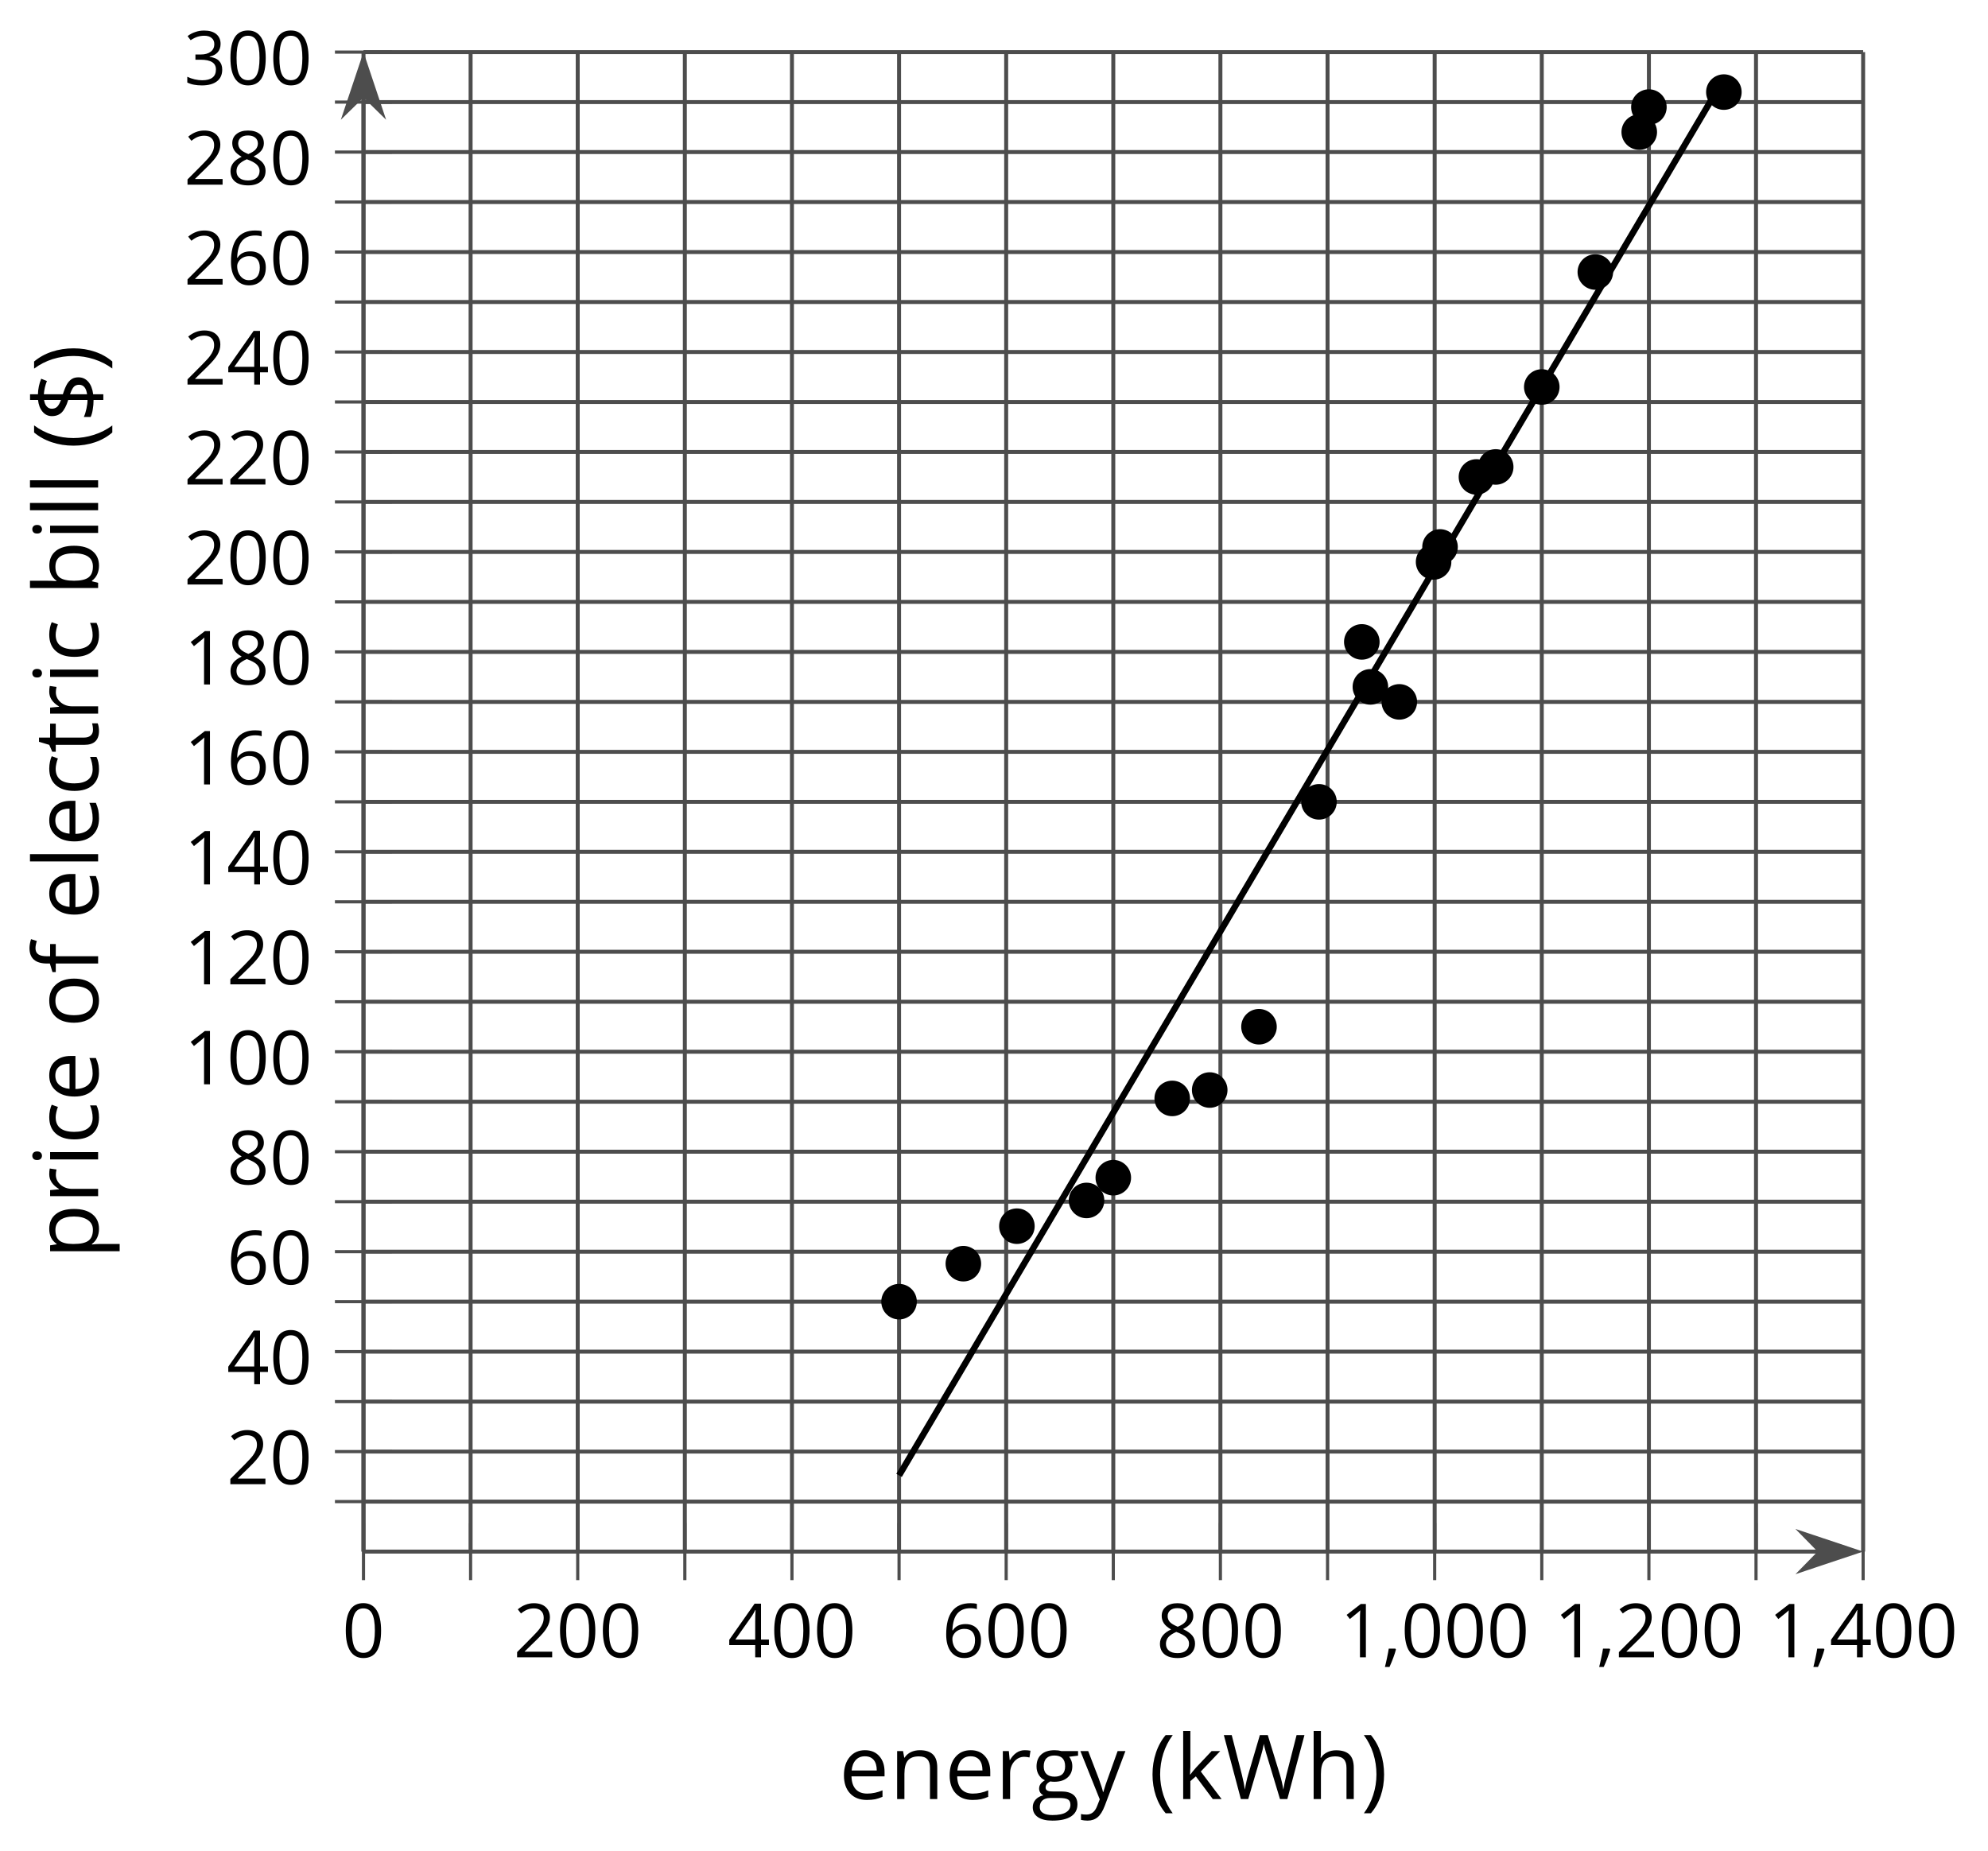 <?xml version='1.0' encoding='UTF-8'?>
<!-- This file was generated by dvisvgm 2.1.3 -->
<svg height='233.5pt' version='1.1' viewBox='-72 -72 250.771 233.5' width='250.771pt' xmlns='http://www.w3.org/2000/svg' xmlns:xlink='http://www.w3.org/1999/xlink'>
<defs>
<path d='M4.77 -2.067C4.77 -2.339 4.715 -2.569 4.599 -2.753C4.484 -2.947 4.309 -3.112 4.07 -3.26C3.831 -3.402 3.471 -3.554 2.988 -3.706V-5.704C3.462 -5.672 3.927 -5.562 4.383 -5.382L4.622 -5.985C4.098 -6.197 3.554 -6.312 2.988 -6.326V-7.155H2.394V-6.317C1.883 -6.262 1.469 -6.105 1.16 -5.847C0.847 -5.589 0.691 -5.258 0.691 -4.857C0.691 -4.438 0.82 -4.098 1.068 -3.835C1.326 -3.573 1.763 -3.338 2.394 -3.14V-1.114C2.122 -1.114 1.819 -1.151 1.483 -1.225C1.151 -1.294 0.856 -1.386 0.603 -1.501V-0.783C0.81 -0.686 1.073 -0.612 1.395 -0.562C1.717 -0.506 2.049 -0.479 2.394 -0.479V0.548H2.988V-0.52C3.55 -0.589 3.987 -0.764 4.3 -1.031C4.613 -1.308 4.77 -1.648 4.77 -2.067ZM3.987 -2.007C3.987 -1.533 3.656 -1.252 2.988 -1.16V-2.951C3.379 -2.818 3.646 -2.68 3.785 -2.541C3.918 -2.408 3.987 -2.228 3.987 -2.007ZM1.469 -4.866C1.469 -5.078 1.547 -5.258 1.704 -5.396C1.86 -5.543 2.09 -5.635 2.394 -5.686V-3.904C2.053 -4.029 1.814 -4.162 1.676 -4.305S1.469 -4.632 1.469 -4.866Z' id='g4-4'/>
<path d='M0.378 -2.583C0.378 -1.782 0.497 -1.031 0.732 -0.336S1.312 0.971 1.763 1.492H2.5C2.072 0.912 1.745 0.272 1.519 -0.433S1.179 -1.855 1.179 -2.592C1.179 -3.343 1.289 -4.07 1.51 -4.779C1.736 -5.488 2.067 -6.137 2.509 -6.731H1.763C1.317 -6.197 0.971 -5.576 0.737 -4.866C0.497 -4.157 0.378 -3.398 0.378 -2.583Z' id='g4-8'/>
<path d='M2.413 -2.583C2.413 -3.389 2.293 -4.148 2.058 -4.862C1.823 -5.571 1.478 -6.192 1.027 -6.731H0.281C0.723 -6.137 1.054 -5.488 1.28 -4.779C1.501 -4.07 1.611 -3.343 1.611 -2.592C1.611 -1.855 1.496 -1.133 1.271 -0.433C1.045 0.272 0.718 0.916 0.29 1.492H1.027C1.473 0.976 1.819 0.368 2.053 -0.327C2.293 -1.022 2.413 -1.777 2.413 -2.583Z' id='g4-9'/>
<path d='M1.611 -1.096H0.773C0.732 -0.815 0.663 -0.437 0.562 0.032C0.465 0.502 0.373 0.898 0.29 1.215H0.866C1.027 0.866 1.183 0.488 1.335 0.083C1.487 -0.327 1.602 -0.681 1.68 -0.99L1.611 -1.096Z' id='g4-12'/>
<path d='M4.922 -3.375C4.922 -4.498 4.733 -5.355 4.355 -5.948C3.973 -6.542 3.421 -6.837 2.689 -6.837C1.938 -6.837 1.381 -6.552 1.018 -5.985S0.47 -4.549 0.47 -3.375C0.47 -2.238 0.658 -1.377 1.036 -0.792C1.413 -0.203 1.966 0.092 2.689 0.092C3.444 0.092 4.006 -0.193 4.374 -0.769C4.738 -1.344 4.922 -2.21 4.922 -3.375ZM1.243 -3.375C1.243 -4.355 1.358 -5.064 1.588 -5.506C1.819 -5.953 2.187 -6.174 2.689 -6.174C3.2 -6.174 3.568 -5.948 3.794 -5.497C4.024 -5.051 4.139 -4.342 4.139 -3.375S4.024 -1.699 3.794 -1.243C3.568 -0.792 3.2 -0.566 2.689 -0.566C2.187 -0.566 1.819 -0.792 1.588 -1.234C1.358 -1.685 1.243 -2.394 1.243 -3.375Z' id='g4-16'/>
<path d='M3.292 0V-6.731H2.647L0.866 -5.355L1.271 -4.83C1.92 -5.359 2.288 -5.658 2.366 -5.727S2.518 -5.866 2.583 -5.93C2.56 -5.576 2.546 -5.198 2.546 -4.797V0H3.292Z' id='g4-17'/>
<path d='M4.885 0V-0.709H1.423V-0.746L2.896 -2.187C3.554 -2.827 4.001 -3.352 4.24 -3.771S4.599 -4.609 4.599 -5.037C4.599 -5.585 4.42 -6.018 4.061 -6.344C3.702 -6.667 3.204 -6.828 2.574 -6.828C1.842 -6.828 1.169 -6.57 0.548 -6.054L0.953 -5.534C1.262 -5.778 1.538 -5.944 1.786 -6.036C2.04 -6.128 2.302 -6.174 2.583 -6.174C2.97 -6.174 3.273 -6.068 3.49 -5.856C3.706 -5.649 3.817 -5.364 3.817 -5.005C3.817 -4.751 3.775 -4.512 3.688 -4.291S3.471 -3.844 3.301 -3.61S2.772 -2.988 2.233 -2.44L0.46 -0.658V0H4.885Z' id='g4-18'/>
<path d='M4.632 -5.147C4.632 -5.668 4.452 -6.077 4.088 -6.381C3.725 -6.676 3.218 -6.828 2.564 -6.828C2.164 -6.828 1.786 -6.768 1.427 -6.639C1.064 -6.519 0.746 -6.344 0.47 -6.128L0.856 -5.612C1.192 -5.829 1.487 -5.976 1.75 -6.054S2.288 -6.174 2.583 -6.174C2.97 -6.174 3.278 -6.082 3.499 -5.893C3.729 -5.704 3.84 -5.447 3.84 -5.12C3.84 -4.71 3.688 -4.388 3.379 -4.153C3.071 -3.923 2.657 -3.808 2.132 -3.808H1.459V-3.149H2.122C3.407 -3.149 4.047 -2.739 4.047 -1.925C4.047 -1.013 3.467 -0.557 2.302 -0.557C2.007 -0.557 1.694 -0.594 1.363 -0.672C1.036 -0.746 0.723 -0.856 0.433 -0.999V-0.272C0.714 -0.138 0.999 -0.041 1.298 0.009C1.593 0.064 1.92 0.092 2.274 0.092C3.094 0.092 3.725 -0.083 4.171 -0.424C4.618 -0.769 4.839 -1.266 4.839 -1.906C4.839 -2.353 4.71 -2.716 4.448 -2.993S3.785 -3.439 3.246 -3.508V-3.545C3.688 -3.637 4.029 -3.821 4.273 -4.093C4.512 -4.365 4.632 -4.719 4.632 -5.147Z' id='g4-19'/>
<path d='M5.203 -1.547V-2.242H4.204V-6.768H3.393L0.198 -2.215V-1.547H3.471V0H4.204V-1.547H5.203ZM3.471 -2.242H0.962L3.066 -5.235C3.195 -5.428 3.333 -5.672 3.481 -5.967H3.518C3.485 -5.414 3.471 -4.917 3.471 -4.48V-2.242Z' id='g4-20'/>
<path d='M0.539 -2.878C0.539 -1.943 0.741 -1.215 1.151 -0.691C1.561 -0.17 2.113 0.092 2.808 0.092C3.458 0.092 3.978 -0.11 4.355 -0.506C4.742 -0.912 4.931 -1.459 4.931 -2.159C4.931 -2.785 4.756 -3.283 4.411 -3.646C4.061 -4.01 3.582 -4.194 2.979 -4.194C2.247 -4.194 1.713 -3.932 1.377 -3.402H1.321C1.358 -4.365 1.565 -5.074 1.948 -5.525C2.33 -5.971 2.878 -6.197 3.6 -6.197C3.904 -6.197 4.176 -6.16 4.411 -6.082V-6.74C4.213 -6.8 3.936 -6.828 3.591 -6.828C2.583 -6.828 1.823 -6.501 1.308 -5.847C0.797 -5.189 0.539 -4.199 0.539 -2.878ZM2.799 -0.557C2.509 -0.557 2.251 -0.635 2.026 -0.797C1.805 -0.958 1.63 -1.174 1.506 -1.446S1.321 -2.012 1.321 -2.33C1.321 -2.546 1.39 -2.753 1.529 -2.951C1.662 -3.149 1.846 -3.306 2.076 -3.421S2.56 -3.591 2.836 -3.591C3.283 -3.591 3.614 -3.462 3.84 -3.209S4.176 -2.606 4.176 -2.159C4.176 -1.639 4.056 -1.243 3.812 -0.967C3.573 -0.695 3.237 -0.557 2.799 -0.557Z' id='g4-22'/>
<path d='M2.689 -6.828C2.086 -6.828 1.602 -6.685 1.243 -6.39C0.879 -6.105 0.7 -5.714 0.7 -5.226C0.7 -4.88 0.792 -4.572 0.976 -4.291C1.16 -4.015 1.464 -3.757 1.888 -3.518C0.948 -3.089 0.479 -2.486 0.479 -1.717C0.479 -1.142 0.672 -0.695 1.059 -0.378C1.446 -0.064 1.998 0.092 2.716 0.092C3.393 0.092 3.927 -0.074 4.319 -0.405C4.71 -0.741 4.903 -1.188 4.903 -1.745C4.903 -2.122 4.788 -2.454 4.558 -2.744C4.328 -3.029 3.941 -3.301 3.393 -3.564C3.844 -3.789 4.171 -4.038 4.378 -4.309S4.687 -4.885 4.687 -5.216C4.687 -5.718 4.507 -6.114 4.148 -6.4S3.301 -6.828 2.689 -6.828ZM1.234 -1.699C1.234 -2.03 1.335 -2.316 1.542 -2.551C1.75 -2.79 2.081 -3.006 2.537 -3.204C3.131 -2.988 3.55 -2.762 3.789 -2.532C4.029 -2.297 4.148 -2.035 4.148 -1.736C4.148 -1.363 4.019 -1.068 3.766 -0.852S3.154 -0.529 2.698 -0.529C2.233 -0.529 1.874 -0.631 1.621 -0.838C1.363 -1.045 1.234 -1.331 1.234 -1.699ZM2.68 -6.206C3.071 -6.206 3.375 -6.114 3.6 -5.93C3.821 -5.75 3.932 -5.502 3.932 -5.193C3.932 -4.913 3.84 -4.664 3.656 -4.452C3.476 -4.24 3.163 -4.042 2.726 -3.858C2.238 -4.061 1.901 -4.263 1.722 -4.466S1.45 -4.913 1.45 -5.193C1.45 -5.502 1.561 -5.746 1.777 -5.93S2.297 -6.206 2.68 -6.206Z' id='g4-24'/>
<path d='M6.8 0L8.6 -6.731H7.772L6.713 -2.583C6.552 -1.957 6.441 -1.427 6.381 -0.99C6.28 -1.588 6.156 -2.127 6.008 -2.601L4.742 -6.731H3.913L2.707 -2.638C2.546 -2.099 2.422 -1.552 2.339 -0.99C2.27 -1.464 2.164 -1.989 2.017 -2.574L0.953 -6.731H0.124L1.915 0H2.689L4.006 -4.48C4.153 -4.963 4.259 -5.405 4.328 -5.81C4.332 -5.75 4.374 -5.566 4.452 -5.262S4.604 -4.705 4.669 -4.507L6.027 0H6.8Z' id='g4-55'/>
<path d='M3.158 -5.129C2.459 -5.129 1.929 -4.876 1.575 -4.374H1.538C1.561 -4.682 1.575 -5.032 1.575 -5.424V-7.164H0.81V0H1.358L1.519 -0.649H1.575C1.759 -0.396 1.989 -0.212 2.256 -0.092C2.532 0.032 2.832 0.092 3.158 0.092C3.817 0.092 4.328 -0.138 4.696 -0.599C5.069 -1.054 5.253 -1.699 5.253 -2.528S5.069 -3.996 4.705 -4.448C4.337 -4.903 3.821 -5.129 3.158 -5.129ZM3.048 -4.489C3.531 -4.489 3.886 -4.328 4.116 -4.006S4.461 -3.195 4.461 -2.537C4.461 -1.897 4.346 -1.404 4.116 -1.059C3.886 -0.718 3.536 -0.548 3.066 -0.548C2.546 -0.548 2.164 -0.7 1.929 -1.004C1.694 -1.312 1.575 -1.819 1.575 -2.528S1.69 -3.739 1.92 -4.042C2.15 -4.337 2.528 -4.489 3.048 -4.489Z' id='g4-66'/>
<path d='M2.827 0.092C3.338 0.092 3.766 0.005 4.102 -0.17V-0.847C3.66 -0.668 3.227 -0.576 2.808 -0.576C2.316 -0.576 1.948 -0.741 1.694 -1.073C1.446 -1.404 1.321 -1.878 1.321 -2.5C1.321 -3.808 1.832 -4.461 2.859 -4.461C3.011 -4.461 3.191 -4.438 3.389 -4.392C3.587 -4.351 3.771 -4.296 3.941 -4.227L4.176 -4.876C4.038 -4.945 3.849 -5.009 3.605 -5.06S3.122 -5.138 2.878 -5.138C2.127 -5.138 1.547 -4.908 1.142 -4.448C0.732 -3.987 0.529 -3.333 0.529 -2.491C0.529 -1.667 0.727 -1.031 1.133 -0.58C1.529 -0.134 2.095 0.092 2.827 0.092Z' id='g4-67'/>
<path d='M2.942 0.092C3.283 0.092 3.573 0.064 3.812 0.018C4.056 -0.037 4.309 -0.12 4.581 -0.235V-0.916C4.052 -0.691 3.513 -0.576 2.97 -0.576C2.454 -0.576 2.053 -0.727 1.768 -1.036C1.487 -1.344 1.335 -1.791 1.321 -2.385H4.797V-2.868C4.797 -3.55 4.613 -4.098 4.245 -4.512C3.877 -4.931 3.375 -5.138 2.744 -5.138C2.067 -5.138 1.533 -4.899 1.133 -4.42C0.727 -3.941 0.529 -3.297 0.529 -2.482C0.529 -1.676 0.746 -1.045 1.179 -0.589C1.607 -0.134 2.196 0.092 2.942 0.092ZM2.735 -4.498C3.135 -4.498 3.439 -4.369 3.656 -4.116C3.872 -3.858 3.978 -3.49 3.978 -3.006H1.34C1.381 -3.471 1.524 -3.84 1.768 -4.102C2.007 -4.365 2.33 -4.498 2.735 -4.498Z' id='g4-69'/>
<path d='M3.085 -4.452V-5.046H1.8V-5.373C1.8 -5.797 1.869 -6.105 2.007 -6.298C2.145 -6.487 2.357 -6.584 2.647 -6.584C2.855 -6.584 3.108 -6.538 3.402 -6.441L3.6 -7.053C3.241 -7.159 2.928 -7.215 2.661 -7.215C1.579 -7.215 1.036 -6.593 1.036 -5.355V-5.074L0.134 -4.797V-4.452H1.036V0H1.8V-4.452H3.085Z' id='g4-70'/>
<path d='M4.94 -5.046H3.195C2.983 -5.106 2.744 -5.138 2.482 -5.138C1.874 -5.138 1.404 -4.991 1.073 -4.687C0.741 -4.392 0.576 -3.964 0.576 -3.412C0.576 -3.08 0.658 -2.785 0.82 -2.528C0.985 -2.27 1.197 -2.086 1.459 -1.98C1.248 -1.851 1.091 -1.717 0.994 -1.579S0.847 -1.28 0.847 -1.096C0.847 -0.935 0.893 -0.792 0.976 -0.668C1.068 -0.543 1.174 -0.456 1.303 -0.396C0.948 -0.318 0.672 -0.166 0.474 0.06S0.18 0.548 0.18 0.856C0.18 1.303 0.359 1.653 0.718 1.897C1.073 2.141 1.584 2.265 2.242 2.265C3.103 2.265 3.757 2.118 4.204 1.823C4.65 1.533 4.876 1.105 4.876 0.548C4.876 0.11 4.728 -0.226 4.438 -0.456C4.144 -0.686 3.725 -0.801 3.177 -0.801H2.284C2.007 -0.801 1.814 -0.833 1.699 -0.902C1.584 -0.967 1.529 -1.068 1.529 -1.206C1.529 -1.469 1.69 -1.685 2.017 -1.855C2.15 -1.832 2.288 -1.819 2.44 -1.819C3.029 -1.819 3.494 -1.966 3.831 -2.261S4.337 -2.951 4.337 -3.444C4.337 -3.66 4.305 -3.858 4.236 -4.033C4.167 -4.204 4.093 -4.346 4.006 -4.452L4.94 -4.563V-5.046ZM0.916 0.847C0.916 0.539 1.013 0.299 1.206 0.134S1.671 -0.115 2.017 -0.115H2.933C3.398 -0.115 3.715 -0.064 3.886 0.046C4.056 0.147 4.139 0.341 4.139 0.612C4.139 0.939 3.987 1.202 3.674 1.39C3.37 1.584 2.891 1.68 2.251 1.68C1.823 1.68 1.492 1.611 1.262 1.469S0.916 1.119 0.916 0.847ZM1.331 -3.43C1.331 -3.812 1.427 -4.098 1.621 -4.291S2.09 -4.581 2.449 -4.581C3.204 -4.581 3.582 -4.204 3.582 -3.444C3.582 -2.721 3.209 -2.357 2.463 -2.357C2.109 -2.357 1.828 -2.449 1.63 -2.629S1.331 -3.076 1.331 -3.43Z' id='g4-71'/>
<path d='M4.263 0H5.028V-3.292C5.028 -3.932 4.871 -4.397 4.567 -4.687C4.254 -4.982 3.794 -5.129 3.177 -5.129C2.822 -5.129 2.505 -5.06 2.228 -4.917C1.948 -4.779 1.736 -4.59 1.584 -4.346H1.538C1.561 -4.517 1.575 -4.733 1.575 -4.995V-7.164H0.81V0H1.575V-2.638C1.575 -3.297 1.694 -3.766 1.943 -4.056C2.182 -4.346 2.574 -4.489 3.103 -4.489C3.504 -4.489 3.794 -4.388 3.983 -4.185S4.263 -3.674 4.263 -3.264V0Z' id='g4-72'/>
<path d='M1.575 0V-5.046H0.81V0H1.575ZM0.746 -6.413C0.746 -6.243 0.787 -6.114 0.875 -6.031C0.962 -5.944 1.068 -5.902 1.197 -5.902C1.321 -5.902 1.427 -5.944 1.515 -6.031C1.602 -6.114 1.648 -6.243 1.648 -6.413S1.602 -6.713 1.515 -6.796S1.321 -6.92 1.197 -6.92C1.068 -6.92 0.962 -6.878 0.875 -6.796C0.787 -6.717 0.746 -6.588 0.746 -6.413Z' id='g4-73'/>
<path d='M1.565 -2.583H1.529C1.552 -2.937 1.565 -3.195 1.565 -3.366V-7.164H0.81V0H1.565V-1.888L2.141 -2.385L3.923 0H4.848L2.661 -2.896L4.705 -5.046H3.798L2.169 -3.32C1.897 -3.016 1.699 -2.772 1.565 -2.583Z' id='g4-75'/>
<path d='M1.575 0V-7.164H0.81V0H1.575Z' id='g4-76'/>
<path d='M4.263 0H5.028V-3.292C5.028 -3.936 4.876 -4.406 4.567 -4.696C4.259 -4.991 3.803 -5.138 3.195 -5.138C2.85 -5.138 2.532 -5.069 2.251 -4.936C1.971 -4.797 1.75 -4.604 1.593 -4.355H1.556L1.432 -5.046H0.81V0H1.575V-2.647C1.575 -3.306 1.699 -3.775 1.943 -4.061S2.574 -4.489 3.103 -4.489C3.504 -4.489 3.794 -4.388 3.983 -4.185S4.263 -3.674 4.263 -3.264V0Z' id='g4-78'/>
<path d='M5.166 -2.528C5.166 -3.329 4.959 -3.964 4.54 -4.434C4.125 -4.903 3.564 -5.138 2.859 -5.138C2.127 -5.138 1.556 -4.908 1.146 -4.448C0.737 -3.992 0.529 -3.352 0.529 -2.528C0.529 -1.998 0.626 -1.533 0.815 -1.137S1.275 -0.437 1.625 -0.226S2.376 0.092 2.827 0.092C3.559 0.092 4.13 -0.138 4.544 -0.599C4.959 -1.064 5.166 -1.704 5.166 -2.528ZM1.321 -2.528C1.321 -3.177 1.45 -3.669 1.704 -3.996S2.334 -4.489 2.836 -4.489C3.343 -4.489 3.725 -4.323 3.987 -3.987C4.245 -3.656 4.374 -3.168 4.374 -2.528C4.374 -1.878 4.245 -1.39 3.987 -1.05C3.725 -0.718 3.347 -0.548 2.845 -0.548S1.966 -0.718 1.708 -1.054S1.321 -1.883 1.321 -2.528Z' id='g4-79'/>
<path d='M3.158 0.092C3.817 0.092 4.328 -0.138 4.696 -0.599C5.069 -1.054 5.253 -1.699 5.253 -2.528C5.253 -3.352 5.074 -3.996 4.705 -4.452C4.346 -4.908 3.826 -5.138 3.158 -5.138C2.822 -5.138 2.523 -5.078 2.261 -4.954S1.773 -4.632 1.575 -4.355H1.538L1.432 -5.046H0.81V2.265H1.575V0.189C1.575 -0.074 1.556 -0.355 1.519 -0.649H1.575C1.759 -0.396 1.989 -0.212 2.256 -0.092C2.532 0.032 2.832 0.092 3.158 0.092ZM3.048 -4.489C3.494 -4.489 3.844 -4.319 4.088 -3.987C4.337 -3.646 4.461 -3.168 4.461 -2.537C4.461 -1.915 4.337 -1.432 4.088 -1.077C3.844 -0.723 3.504 -0.548 3.066 -0.548C2.546 -0.548 2.164 -0.7 1.929 -1.004C1.694 -1.312 1.575 -1.819 1.575 -2.528V-2.698C1.579 -3.32 1.699 -3.775 1.929 -4.061S2.532 -4.489 3.048 -4.489Z' id='g4-80'/>
<path d='M3.112 -5.138C2.795 -5.138 2.505 -5.051 2.242 -4.871S1.754 -4.438 1.565 -4.111H1.529L1.441 -5.046H0.81V0H1.575V-2.707C1.575 -3.2 1.722 -3.614 2.007 -3.946C2.302 -4.277 2.647 -4.443 3.057 -4.443C3.218 -4.443 3.402 -4.42 3.61 -4.374L3.715 -5.083C3.536 -5.12 3.338 -5.138 3.112 -5.138Z' id='g4-82'/>
<path d='M2.44 -0.539C2.187 -0.539 1.989 -0.622 1.846 -0.783S1.63 -1.179 1.63 -1.483V-4.452H3.094V-5.046H1.63V-6.215H1.188L0.866 -5.138L0.143 -4.82V-4.452H0.866V-1.45C0.866 -0.424 1.354 0.092 2.33 0.092C2.459 0.092 2.606 0.078 2.762 0.055C2.928 0.028 3.048 -0.005 3.131 -0.046V-0.631C3.057 -0.608 2.956 -0.589 2.832 -0.571C2.707 -0.548 2.574 -0.539 2.44 -0.539Z' id='g4-84'/>
<path d='M0.009 -5.046L2.044 0.028L1.763 0.746C1.538 1.335 1.165 1.63 0.64 1.63C0.433 1.63 0.244 1.611 0.074 1.575V2.187C0.299 2.238 0.529 2.265 0.764 2.265C1.183 2.265 1.533 2.145 1.823 1.906C2.109 1.671 2.357 1.266 2.574 0.7L4.742 -5.046H3.923C3.218 -3.094 2.799 -1.929 2.67 -1.547C2.546 -1.169 2.463 -0.902 2.422 -0.746H2.385C2.325 -1.036 2.178 -1.51 1.934 -2.169L0.829 -5.046H0.009Z' id='g4-89'/>
<use id='g6-4' transform='scale(1.2)' xlink:href='#g4-4'/>
<use id='g6-8' transform='scale(1.2)' xlink:href='#g4-8'/>
<use id='g6-9' transform='scale(1.2)' xlink:href='#g4-9'/>
<use id='g6-55' transform='scale(1.2)' xlink:href='#g4-55'/>
<use id='g6-66' transform='scale(1.2)' xlink:href='#g4-66'/>
<use id='g6-67' transform='scale(1.2)' xlink:href='#g4-67'/>
<use id='g6-69' transform='scale(1.2)' xlink:href='#g4-69'/>
<use id='g6-70' transform='scale(1.2)' xlink:href='#g4-70'/>
<use id='g6-71' transform='scale(1.2)' xlink:href='#g4-71'/>
<use id='g6-72' transform='scale(1.2)' xlink:href='#g4-72'/>
<use id='g6-73' transform='scale(1.2)' xlink:href='#g4-73'/>
<use id='g6-75' transform='scale(1.2)' xlink:href='#g4-75'/>
<use id='g6-76' transform='scale(1.2)' xlink:href='#g4-76'/>
<use id='g6-78' transform='scale(1.2)' xlink:href='#g4-78'/>
<use id='g6-79' transform='scale(1.2)' xlink:href='#g4-79'/>
<use id='g6-80' transform='scale(1.2)' xlink:href='#g4-80'/>
<use id='g6-82' transform='scale(1.2)' xlink:href='#g4-82'/>
<use id='g6-84' transform='scale(1.2)' xlink:href='#g4-84'/>
<use id='g6-89' transform='scale(1.2)' xlink:href='#g4-89'/>
</defs>
<g id='page1'>
<path d='M-12.637 123.743V-65.425M14.387 123.743V-65.425M41.41 123.743V-65.425M68.434 123.743V-65.425M95.461 123.743V-65.425M122.484 123.743V-65.425M149.508 123.743V-65.425' fill='none' stroke='#4d4d4d' stroke-linejoin='bevel' stroke-miterlimit='10.037' stroke-width='0.5'/>
<path d='M-26.148 123.743V-65.425M0.875 123.743V-65.425M27.898 123.743V-65.425M54.922 123.743V-65.425M81.945 123.743V-65.425M108.973 123.743V-65.425M135.996 123.743V-65.425M163.019 123.743V-65.425' fill='none' stroke='#4d4d4d' stroke-linejoin='bevel' stroke-miterlimit='10.037' stroke-width='0.5'/>
<path d='M-26.148 117.438H163.019M-26.148 104.825H163.019M-26.148 92.215H163.019M-26.148 79.602H163.019M-26.148 66.993H163.019M-26.148 54.379H163.019M-26.148 41.77H163.019M-26.148 29.157H163.019M-26.148 16.547H163.019M-26.148 3.934H163.019M-26.148 -8.675H163.019M-26.148 -21.289H163.019M-26.148 -33.898H163.019M-26.148 -46.511H163.019M-26.148 -59.121H163.019' fill='none' stroke='#4d4d4d' stroke-linejoin='bevel' stroke-miterlimit='10.037' stroke-width='0.5'/>
<path d='M-26.148 111.129H163.019M-26.148 98.52H163.019M-26.148 85.907H163.019M-26.148 73.297H163.019M-26.148 60.684H163.019M-26.148 48.075H163.019M-26.148 35.461H163.019M-26.148 22.852H163.019M-26.148 10.243H163.019M-26.148 -2.371H163.019M-26.148 -14.98H163.019M-26.148 -27.593H163.019M-26.148 -40.203H163.019M-26.148 -52.816H163.019M-26.148 -65.425H163.019' fill='none' stroke='#4d4d4d' stroke-linejoin='bevel' stroke-miterlimit='10.037' stroke-width='0.5'/>
<path d='M-12.637 127.344V120.141M14.387 127.344V120.141M41.41 127.344V120.141M68.434 127.344V120.141M95.461 127.344V120.141M122.484 127.344V120.141M149.508 127.344V120.141' fill='none' stroke='#4d4d4d' stroke-linejoin='bevel' stroke-miterlimit='10.037' stroke-width='0.4'/>
<path d='M-26.148 127.344V120.141M0.875 127.344V120.141M27.898 127.344V120.141M54.922 127.344V120.141M81.945 127.344V120.141M108.973 127.344V120.141M135.996 127.344V120.141M163.019 127.344V120.141' fill='none' stroke='#4d4d4d' stroke-linejoin='bevel' stroke-miterlimit='10.037' stroke-width='0.4'/>
<path d='M-29.75 117.438H-22.551M-29.75 104.825H-22.551M-29.75 92.215H-22.551M-29.75 79.602H-22.551M-29.75 66.993H-22.551M-29.75 54.379H-22.551M-29.75 41.77H-22.551M-29.75 29.157H-22.551M-29.75 16.547H-22.551M-29.75 3.934H-22.551M-29.75 -8.675H-22.551M-29.75 -21.289H-22.551M-29.75 -33.898H-22.551M-29.75 -46.511H-22.551M-29.75 -59.121H-22.551' fill='none' stroke='#4d4d4d' stroke-linejoin='bevel' stroke-miterlimit='10.037' stroke-width='0.4'/>
<path d='M-29.75 111.129H-22.551M-29.75 98.52H-22.551M-29.75 85.907H-22.551M-29.75 73.297H-22.551M-29.75 60.684H-22.551M-29.75 48.075H-22.551M-29.75 35.461H-22.551M-29.75 22.852H-22.551M-29.75 10.243H-22.551M-29.75 -2.371H-22.551M-29.75 -14.98H-22.551M-29.75 -27.593H-22.551M-29.75 -40.203H-22.551M-29.75 -52.816H-22.551M-29.75 -65.425H-22.551' fill='none' stroke='#4d4d4d' stroke-linejoin='bevel' stroke-miterlimit='10.037' stroke-width='0.4'/>
<path d='M-26.148 123.743H157.504' fill='none' stroke='#4d4d4d' stroke-linejoin='bevel' stroke-miterlimit='10.037' stroke-width='0.5'/>
<path d='M162.231 123.743L155.387 121.454L157.629 123.743L155.387 126.032Z' fill='#4d4d4d'/>
<path d='M162.231 123.743L155.387 121.454L157.629 123.743L155.387 126.032Z' fill='none' stroke='#4d4d4d' stroke-miterlimit='10.037' stroke-width='0.5'/>
<path d='M-26.148 123.743V-59.91' fill='none' stroke='#4d4d4d' stroke-linejoin='bevel' stroke-miterlimit='10.037' stroke-width='0.5'/>
<path d='M-26.148 -64.641L-28.441 -57.793L-26.148 -60.035L-23.859 -57.793Z' fill='#4d4d4d'/>
<path d='M-26.148 -64.641L-28.441 -57.793L-26.148 -60.035L-23.859 -57.793Z' fill='none' stroke='#4d4d4d' stroke-miterlimit='10.037' stroke-width='0.5'/>
<g transform='matrix(1 0 0 1 -48.553 51.102)'>
<use x='19.701' xlink:href='#g4-16' y='85.983'/>
</g>
<g transform='matrix(1 0 0 1 -26.933 51.102)'>
<use x='19.701' xlink:href='#g4-18' y='85.983'/>
<use x='25.105' xlink:href='#g4-16' y='85.983'/>
<use x='30.51' xlink:href='#g4-16' y='85.983'/>
</g>
<g transform='matrix(1 0 0 1 0.091 51.102)'>
<use x='19.701' xlink:href='#g4-20' y='85.983'/>
<use x='25.105' xlink:href='#g4-16' y='85.983'/>
<use x='30.51' xlink:href='#g4-16' y='85.983'/>
</g>
<g transform='matrix(1 0 0 1 27.115 51.102)'>
<use x='19.701' xlink:href='#g4-22' y='85.983'/>
<use x='25.105' xlink:href='#g4-16' y='85.983'/>
<use x='30.51' xlink:href='#g4-16' y='85.983'/>
</g>
<g transform='matrix(1 0 0 1 54.139 51.102)'>
<use x='19.701' xlink:href='#g4-24' y='85.983'/>
<use x='25.105' xlink:href='#g4-16' y='85.983'/>
<use x='30.51' xlink:href='#g4-16' y='85.983'/>
</g>
<g transform='matrix(1 0 0 1 77.302 51.102)'>
<use x='19.701' xlink:href='#g4-17' y='85.983'/>
<use x='25.105' xlink:href='#g4-12' y='85.983'/>
<use x='27.424' xlink:href='#g4-16' y='85.983'/>
<use x='32.828' xlink:href='#g4-16' y='85.983'/>
<use x='38.233' xlink:href='#g4-16' y='85.983'/>
</g>
<g transform='matrix(1 0 0 1 104.327 51.102)'>
<use x='19.701' xlink:href='#g4-17' y='85.983'/>
<use x='25.105' xlink:href='#g4-12' y='85.983'/>
<use x='27.424' xlink:href='#g4-18' y='85.983'/>
<use x='32.828' xlink:href='#g4-16' y='85.983'/>
<use x='38.233' xlink:href='#g4-16' y='85.983'/>
</g>
<g transform='matrix(1 0 0 1 131.351 51.102)'>
<use x='19.701' xlink:href='#g4-17' y='85.983'/>
<use x='25.105' xlink:href='#g4-12' y='85.983'/>
<use x='27.424' xlink:href='#g4-20' y='85.983'/>
<use x='32.828' xlink:href='#g4-16' y='85.983'/>
<use x='38.233' xlink:href='#g4-16' y='85.983'/>
</g>
<g transform='matrix(1 0 0 1 -63.104 29.258)'>
<use x='19.701' xlink:href='#g4-18' y='85.983'/>
<use x='25.105' xlink:href='#g4-16' y='85.983'/>
</g>
<g transform='matrix(1 0 0 1 -63.104 16.646)'>
<use x='19.701' xlink:href='#g4-20' y='85.983'/>
<use x='25.105' xlink:href='#g4-16' y='85.983'/>
</g>
<g transform='matrix(1 0 0 1 -63.104 4.035)'>
<use x='19.701' xlink:href='#g4-22' y='85.983'/>
<use x='25.105' xlink:href='#g4-16' y='85.983'/>
</g>
<g transform='matrix(1 0 0 1 -63.104 -8.576)'>
<use x='19.701' xlink:href='#g4-24' y='85.983'/>
<use x='25.105' xlink:href='#g4-16' y='85.983'/>
</g>
<g transform='matrix(1 0 0 1 -68.508 -21.187)'>
<use x='19.701' xlink:href='#g4-17' y='85.983'/>
<use x='25.105' xlink:href='#g4-16' y='85.983'/>
<use x='30.51' xlink:href='#g4-16' y='85.983'/>
</g>
<g transform='matrix(1 0 0 1 -68.508 -33.798)'>
<use x='19.701' xlink:href='#g4-17' y='85.983'/>
<use x='25.105' xlink:href='#g4-18' y='85.983'/>
<use x='30.51' xlink:href='#g4-16' y='85.983'/>
</g>
<g transform='matrix(1 0 0 1 -68.508 -46.41)'>
<use x='19.701' xlink:href='#g4-17' y='85.983'/>
<use x='25.105' xlink:href='#g4-20' y='85.983'/>
<use x='30.51' xlink:href='#g4-16' y='85.983'/>
</g>
<g transform='matrix(1 0 0 1 -68.508 -59.021)'>
<use x='19.701' xlink:href='#g4-17' y='85.983'/>
<use x='25.105' xlink:href='#g4-22' y='85.983'/>
<use x='30.51' xlink:href='#g4-16' y='85.983'/>
</g>
<g transform='matrix(1 0 0 1 -68.508 -71.632)'>
<use x='19.701' xlink:href='#g4-17' y='85.983'/>
<use x='25.105' xlink:href='#g4-24' y='85.983'/>
<use x='30.51' xlink:href='#g4-16' y='85.983'/>
</g>
<g transform='matrix(1 0 0 1 -68.508 -84.243)'>
<use x='19.701' xlink:href='#g4-18' y='85.983'/>
<use x='25.105' xlink:href='#g4-16' y='85.983'/>
<use x='30.51' xlink:href='#g4-16' y='85.983'/>
</g>
<g transform='matrix(1 0 0 1 -68.508 -96.855)'>
<use x='19.701' xlink:href='#g4-18' y='85.983'/>
<use x='25.105' xlink:href='#g4-18' y='85.983'/>
<use x='30.51' xlink:href='#g4-16' y='85.983'/>
</g>
<g transform='matrix(1 0 0 1 -68.508 -109.466)'>
<use x='19.701' xlink:href='#g4-18' y='85.983'/>
<use x='25.105' xlink:href='#g4-20' y='85.983'/>
<use x='30.51' xlink:href='#g4-16' y='85.983'/>
</g>
<g transform='matrix(1 0 0 1 -68.508 -122.077)'>
<use x='19.701' xlink:href='#g4-18' y='85.983'/>
<use x='25.105' xlink:href='#g4-22' y='85.983'/>
<use x='30.51' xlink:href='#g4-16' y='85.983'/>
</g>
<g transform='matrix(1 0 0 1 -68.508 -134.688)'>
<use x='19.701' xlink:href='#g4-18' y='85.983'/>
<use x='25.105' xlink:href='#g4-24' y='85.983'/>
<use x='30.51' xlink:href='#g4-16' y='85.983'/>
</g>
<g transform='matrix(1 0 0 1 -68.508 -147.3)'>
<use x='19.701' xlink:href='#g4-19' y='85.983'/>
<use x='25.105' xlink:href='#g4-16' y='85.983'/>
<use x='30.51' xlink:href='#g4-16' y='85.983'/>
</g>
<path d='M41.41 114.133L49.52 100.403L56.273 88.961L65.059 74.086L68.434 68.368L75.867 55.782L80.598 47.77L86.812 37.243L94.379 24.43L100.863 13.446L99.781 15.274L104.512 7.266L108.836 -0.058L109.648 -1.429L114.242 -9.211L116.672 -13.332L122.484 -23.171L134.781 -43.996L129.238 -34.613L135.996 -46.054L145.453 -62.074' fill='none' stroke='#000000' stroke-linejoin='bevel' stroke-miterlimit='10.037' stroke-width='0.8'/>
<path d='M43.402 92.215C43.402 91.114 42.512 90.223 41.41 90.223C40.309 90.223 39.418 91.114 39.418 92.215C39.418 93.313 40.309 94.207 41.41 94.207C42.512 94.207 43.402 93.313 43.402 92.215Z'/>
<path d='M43.402 92.215C43.402 91.114 42.512 90.223 41.41 90.223C40.309 90.223 39.418 91.114 39.418 92.215C39.418 93.313 40.309 94.207 41.41 94.207C42.512 94.207 43.402 93.313 43.402 92.215Z' fill='none' stroke='#000000' stroke-linejoin='bevel' stroke-miterlimit='10.037' stroke-width='0.5'/>
<path d='M51.512 87.422C51.512 86.321 50.617 85.43 49.52 85.43C48.418 85.43 47.527 86.321 47.527 87.422C47.527 88.524 48.418 89.415 49.52 89.415C50.617 89.415 51.512 88.524 51.512 87.422Z'/>
<path d='M51.512 87.422C51.512 86.321 50.617 85.43 49.52 85.43C48.418 85.43 47.527 86.321 47.527 87.422C47.527 88.524 48.418 89.415 49.52 89.415C50.617 89.415 51.512 88.524 51.512 87.422Z' fill='none' stroke='#000000' stroke-linejoin='bevel' stroke-miterlimit='10.037' stroke-width='0.5'/>
<path d='M58.266 82.692C58.266 81.59 57.375 80.7 56.273 80.7C55.172 80.7 54.281 81.59 54.281 82.692C54.281 83.793 55.172 84.684 56.273 84.684C57.375 84.684 58.266 83.793 58.266 82.692Z'/>
<path d='M58.266 82.692C58.266 81.59 57.375 80.7 56.273 80.7C55.172 80.7 54.281 81.59 54.281 82.692C54.281 83.793 55.172 84.684 56.273 84.684C57.375 84.684 58.266 83.793 58.266 82.692Z' fill='none' stroke='#000000' stroke-linejoin='bevel' stroke-miterlimit='10.037' stroke-width='0.5'/>
<path d='M67.051 79.446C67.051 78.344 66.156 77.454 65.059 77.454C63.957 77.454 63.062 78.344 63.062 79.446C63.062 80.547 63.957 81.438 65.059 81.438C66.156 81.438 67.051 80.547 67.051 79.446Z'/>
<path d='M67.051 79.446C67.051 78.344 66.156 77.454 65.059 77.454C63.957 77.454 63.062 78.344 63.062 79.446C63.062 80.547 63.957 81.438 65.059 81.438C66.156 81.438 67.051 80.547 67.051 79.446Z' fill='none' stroke='#000000' stroke-linejoin='bevel' stroke-miterlimit='10.037' stroke-width='0.5'/>
<path d='M70.426 76.575C70.426 75.477 69.535 74.582 68.434 74.582C67.336 74.582 66.441 75.477 66.441 76.575C66.441 77.676 67.336 78.567 68.434 78.567C69.535 78.567 70.426 77.676 70.426 76.575Z'/>
<path d='M70.426 76.575C70.426 75.477 69.535 74.582 68.434 74.582C67.336 74.582 66.441 75.477 66.441 76.575C66.441 77.676 67.336 78.567 68.434 78.567C69.535 78.567 70.426 77.676 70.426 76.575Z' fill='none' stroke='#000000' stroke-linejoin='bevel' stroke-miterlimit='10.037' stroke-width='0.5'/>
<path d='M77.859 66.575C77.859 65.473 76.969 64.582 75.867 64.582C74.766 64.582 73.875 65.473 73.875 66.575C73.875 67.676 74.766 68.567 75.867 68.567C76.969 68.567 77.859 67.676 77.859 66.575Z'/>
<path d='M77.859 66.575C77.859 65.473 76.969 64.582 75.867 64.582C74.766 64.582 73.875 65.473 73.875 66.575C73.875 67.676 74.766 68.567 75.867 68.567C76.969 68.567 77.859 67.676 77.859 66.575Z' fill='none' stroke='#000000' stroke-linejoin='bevel' stroke-miterlimit='10.037' stroke-width='0.5'/>
<path d='M82.59 65.516C82.59 64.415 81.695 63.524 80.598 63.524C79.496 63.524 78.601 64.415 78.601 65.516C78.601 66.618 79.496 67.508 80.598 67.508C81.695 67.508 82.59 66.618 82.59 65.516Z'/>
<path d='M82.59 65.516C82.59 64.415 81.695 63.524 80.598 63.524C79.496 63.524 78.601 64.415 78.601 65.516C78.601 66.618 79.496 67.508 80.598 67.508C81.695 67.508 82.59 66.618 82.59 65.516Z' fill='none' stroke='#000000' stroke-linejoin='bevel' stroke-miterlimit='10.037' stroke-width='0.5'/>
<path d='M88.805 57.532C88.805 56.434 87.91 55.539 86.812 55.539C85.711 55.539 84.82 56.434 84.82 57.532C84.82 58.633 85.711 59.524 86.812 59.524C87.91 59.524 88.805 58.633 88.805 57.532Z'/>
<path d='M88.805 57.532C88.805 56.434 87.91 55.539 86.812 55.539C85.711 55.539 84.82 56.434 84.82 57.532C84.82 58.633 85.711 59.524 86.812 59.524C87.91 59.524 88.805 58.633 88.805 57.532Z' fill='none' stroke='#000000' stroke-linejoin='bevel' stroke-miterlimit='10.037' stroke-width='0.5'/>
<path d='M96.371 29.157C96.371 28.059 95.48 27.165 94.379 27.165C93.277 27.165 92.387 28.059 92.387 29.157C92.387 30.258 93.277 31.149 94.379 31.149C95.48 31.149 96.371 30.258 96.371 29.157Z'/>
<path d='M96.371 29.157C96.371 28.059 95.48 27.165 94.379 27.165C93.277 27.165 92.387 28.059 92.387 29.157C92.387 30.258 93.277 31.149 94.379 31.149C95.48 31.149 96.371 30.258 96.371 29.157Z' fill='none' stroke='#000000' stroke-linejoin='bevel' stroke-miterlimit='10.037' stroke-width='0.5'/>
<path d='M102.855 14.653C102.855 13.555 101.965 12.661 100.863 12.661C99.762 12.661 98.871 13.555 98.871 14.653C98.871 15.754 99.762 16.649 100.863 16.649C101.965 16.649 102.855 15.754 102.855 14.653Z'/>
<path d='M102.855 14.653C102.855 13.555 101.965 12.661 100.863 12.661C99.762 12.661 98.871 13.555 98.871 14.653C98.871 15.754 99.762 16.649 100.863 16.649C101.965 16.649 102.855 15.754 102.855 14.653Z' fill='none' stroke='#000000' stroke-linejoin='bevel' stroke-miterlimit='10.037' stroke-width='0.5'/>
<path d='M101.777 8.981C101.777 7.879 100.883 6.989 99.781 6.989C98.684 6.989 97.789 7.879 97.789 8.981C97.789 10.079 98.684 10.973 99.781 10.973C100.883 10.973 101.777 10.079 101.777 8.981Z'/>
<path d='M101.777 8.981C101.777 7.879 100.883 6.989 99.781 6.989C98.684 6.989 97.789 7.879 97.789 8.981C97.789 10.079 98.684 10.973 99.781 10.973C100.883 10.973 101.777 10.079 101.777 8.981Z' fill='none' stroke='#000000' stroke-linejoin='bevel' stroke-miterlimit='10.037' stroke-width='0.5'/>
<path d='M106.504 16.547C106.504 15.446 105.613 14.555 104.512 14.555C103.41 14.555 102.519 15.446 102.519 16.547C102.519 17.645 103.41 18.539 104.512 18.539C105.613 18.539 106.504 17.645 106.504 16.547Z'/>
<path d='M106.504 16.547C106.504 15.446 105.613 14.555 104.512 14.555C103.41 14.555 102.519 15.446 102.519 16.547C102.519 17.645 103.41 18.539 104.512 18.539C105.613 18.539 106.504 17.645 106.504 16.547Z' fill='none' stroke='#000000' stroke-linejoin='bevel' stroke-miterlimit='10.037' stroke-width='0.5'/>
<path d='M110.828 -1.109C110.828 -2.211 109.937 -3.101 108.836 -3.101C107.734 -3.101 106.844 -2.211 106.844 -1.109S107.734 0.883 108.836 0.883C109.937 0.883 110.828 -0.007 110.828 -1.109Z'/>
<path d='M110.828 -1.109C110.828 -2.211 109.937 -3.101 108.836 -3.101C107.734 -3.101 106.844 -2.211 106.844 -1.109S107.734 0.883 108.836 0.883C109.937 0.883 110.828 -0.007 110.828 -1.109Z' fill='none' stroke='#000000' stroke-linejoin='bevel' stroke-miterlimit='10.037' stroke-width='0.5'/>
<path d='M111.641 -3C111.641 -4.101 110.746 -4.992 109.648 -4.992C108.547 -4.992 107.656 -4.101 107.656 -3C107.656 -1.902 108.547 -1.007 109.648 -1.007C110.746 -1.007 111.641 -1.902 111.641 -3Z'/>
<path d='M111.641 -3C111.641 -4.101 110.746 -4.992 109.648 -4.992C108.547 -4.992 107.656 -4.101 107.656 -3C107.656 -1.902 108.547 -1.007 109.648 -1.007C110.746 -1.007 111.641 -1.902 111.641 -3Z' fill='none' stroke='#000000' stroke-linejoin='bevel' stroke-miterlimit='10.037' stroke-width='0.5'/>
<path d='M116.234 -11.828C116.234 -12.929 115.34 -13.82 114.242 -13.82C113.141 -13.82 112.25 -12.929 112.25 -11.828C112.25 -10.73 113.141 -9.836 114.242 -9.836C115.34 -9.836 116.234 -10.73 116.234 -11.828Z'/>
<path d='M116.234 -11.828C116.234 -12.929 115.34 -13.82 114.242 -13.82C113.141 -13.82 112.25 -12.929 112.25 -11.828C112.25 -10.73 113.141 -9.836 114.242 -9.836C115.34 -9.836 116.234 -10.73 116.234 -11.828Z' fill='none' stroke='#000000' stroke-linejoin='bevel' stroke-miterlimit='10.037' stroke-width='0.5'/>
<path d='M118.664 -13.089C118.664 -14.191 117.773 -15.082 116.672 -15.082C115.574 -15.082 114.68 -14.191 114.68 -13.089C114.68 -11.988 115.574 -11.097 116.672 -11.097C117.773 -11.097 118.664 -11.988 118.664 -13.089Z'/>
<path d='M118.664 -13.089C118.664 -14.191 117.773 -15.082 116.672 -15.082C115.574 -15.082 114.68 -14.191 114.68 -13.089C114.68 -11.988 115.574 -11.097 116.672 -11.097C117.773 -11.097 118.664 -11.988 118.664 -13.089Z' fill='none' stroke='#000000' stroke-linejoin='bevel' stroke-miterlimit='10.037' stroke-width='0.5'/>
<path d='M124.476 -23.179C124.476 -24.281 123.582 -25.171 122.484 -25.171C121.383 -25.171 120.492 -24.281 120.492 -23.179C120.492 -22.078 121.383 -21.187 122.484 -21.187C123.582 -21.187 124.476 -22.078 124.476 -23.179Z'/>
<path d='M124.476 -23.179C124.476 -24.281 123.582 -25.171 122.484 -25.171C121.383 -25.171 120.492 -24.281 120.492 -23.179C120.492 -22.078 121.383 -21.187 122.484 -21.187C123.582 -21.187 124.476 -22.078 124.476 -23.179Z' fill='none' stroke='#000000' stroke-linejoin='bevel' stroke-miterlimit='10.037' stroke-width='0.5'/>
<path d='M136.773 -55.339C136.773 -56.437 135.879 -57.332 134.781 -57.332C133.68 -57.332 132.785 -56.437 132.785 -55.339C132.785 -54.238 133.68 -53.347 134.781 -53.347C135.879 -53.347 136.773 -54.238 136.773 -55.339Z'/>
<path d='M136.773 -55.339C136.773 -56.437 135.879 -57.332 134.781 -57.332C133.68 -57.332 132.785 -56.437 132.785 -55.339C132.785 -54.238 133.68 -53.347 134.781 -53.347C135.879 -53.347 136.773 -54.238 136.773 -55.339Z' fill='none' stroke='#000000' stroke-linejoin='bevel' stroke-miterlimit='10.037' stroke-width='0.5'/>
<path d='M131.23 -37.683C131.23 -38.781 130.34 -39.675 129.238 -39.675C128.141 -39.675 127.246 -38.781 127.246 -37.683C127.246 -36.582 128.141 -35.691 129.238 -35.691C130.34 -35.691 131.23 -36.582 131.23 -37.683Z'/>
<path d='M131.23 -37.683C131.23 -38.781 130.34 -39.675 129.238 -39.675C128.141 -39.675 127.246 -38.781 127.246 -37.683C127.246 -36.582 128.141 -35.691 129.238 -35.691C130.34 -35.691 131.23 -36.582 131.23 -37.683Z' fill='none' stroke='#000000' stroke-linejoin='bevel' stroke-miterlimit='10.037' stroke-width='0.5'/>
<path d='M137.988 -58.492C137.988 -59.589 137.098 -60.484 135.996 -60.484C134.894 -60.484 134.004 -59.589 134.004 -58.492C134.004 -57.39 134.894 -56.5 135.996 -56.5C137.098 -56.5 137.988 -57.39 137.988 -58.492Z'/>
<path d='M137.988 -58.492C137.988 -59.589 137.098 -60.484 135.996 -60.484C134.894 -60.484 134.004 -59.589 134.004 -58.492C134.004 -57.39 134.894 -56.5 135.996 -56.5C137.098 -56.5 137.988 -57.39 137.988 -58.492Z' fill='none' stroke='#000000' stroke-linejoin='bevel' stroke-miterlimit='10.037' stroke-width='0.5'/>
<path d='M147.445 -60.382C147.445 -61.484 146.555 -62.375 145.453 -62.375C144.355 -62.375 143.461 -61.484 143.461 -60.382C143.461 -59.281 144.355 -58.39 145.453 -58.39C146.555 -58.39 147.445 -59.281 147.445 -60.382Z'/>
<path d='M147.445 -60.382C147.445 -61.484 146.555 -62.375 145.453 -62.375C144.355 -62.375 143.461 -61.484 143.461 -60.382C143.461 -59.281 144.355 -58.39 145.453 -58.39C146.555 -58.39 147.445 -59.281 147.445 -60.382Z' fill='none' stroke='#000000' stroke-linejoin='bevel' stroke-miterlimit='10.037' stroke-width='0.5'/>
<g transform='matrix(1 0 0 1 14.122 68.984)'>
<use x='19.701' xlink:href='#g6-69' y='85.983'/>
<use x='26.073' xlink:href='#g6-78' y='85.983'/>
<use x='33.035' xlink:href='#g6-69' y='85.983'/>
<use x='39.406' xlink:href='#g6-82' y='85.983'/>
<use x='43.938' xlink:href='#g6-71' y='85.983'/>
<use x='50.15' xlink:href='#g6-89' y='85.983'/>
<use x='58.805' xlink:href='#g6-8' y='85.983'/>
<use x='62.155' xlink:href='#g6-75' y='85.983'/>
<use x='68.106' xlink:href='#g6-55' y='85.983'/>
<use x='78.612' xlink:href='#g6-72' y='85.983'/>
<use x='85.574' xlink:href='#g6-9' y='85.983'/>
</g>
<g transform='matrix(0 -1 1 0 -145.606 106.526)'>
<use x='19.701' xlink:href='#g6-80' y='85.983'/>
<use x='26.652' xlink:href='#g6-82' y='85.983'/>
<use x='31.286' xlink:href='#g6-73' y='85.983'/>
<use x='34.148' xlink:href='#g6-67' y='85.983'/>
<use x='39.554' xlink:href='#g6-69' y='85.983'/>
<use x='48.867' xlink:href='#g6-79' y='85.983'/>
<use x='55.727' xlink:href='#g6-70' y='85.983'/>
<use x='62.507' xlink:href='#g6-69' y='85.983'/>
<use x='68.879' xlink:href='#g6-76' y='85.983'/>
<use x='71.741' xlink:href='#g6-69' y='85.983'/>
<use x='78.112' xlink:href='#g6-67' y='85.983'/>
<use x='83.518' xlink:href='#g6-84' y='85.983'/>
<use x='87.527' xlink:href='#g6-82' y='85.983'/>
<use x='92.161' xlink:href='#g6-73' y='85.983'/>
<use x='95.023' xlink:href='#g6-67' y='85.983'/>
<use x='103.371' xlink:href='#g6-66' y='85.983'/>
<use x='110.322' xlink:href='#g6-73' y='85.983'/>
<use x='113.184' xlink:href='#g6-76' y='85.983'/>
<use x='116.046' xlink:href='#g6-76' y='85.983'/>
<use x='121.849' xlink:href='#g6-8' y='85.983'/>
<use x='125.2' xlink:href='#g6-4' y='85.983'/>
<use x='131.685' xlink:href='#g6-9' y='85.983'/>
</g>
</g>
</svg>